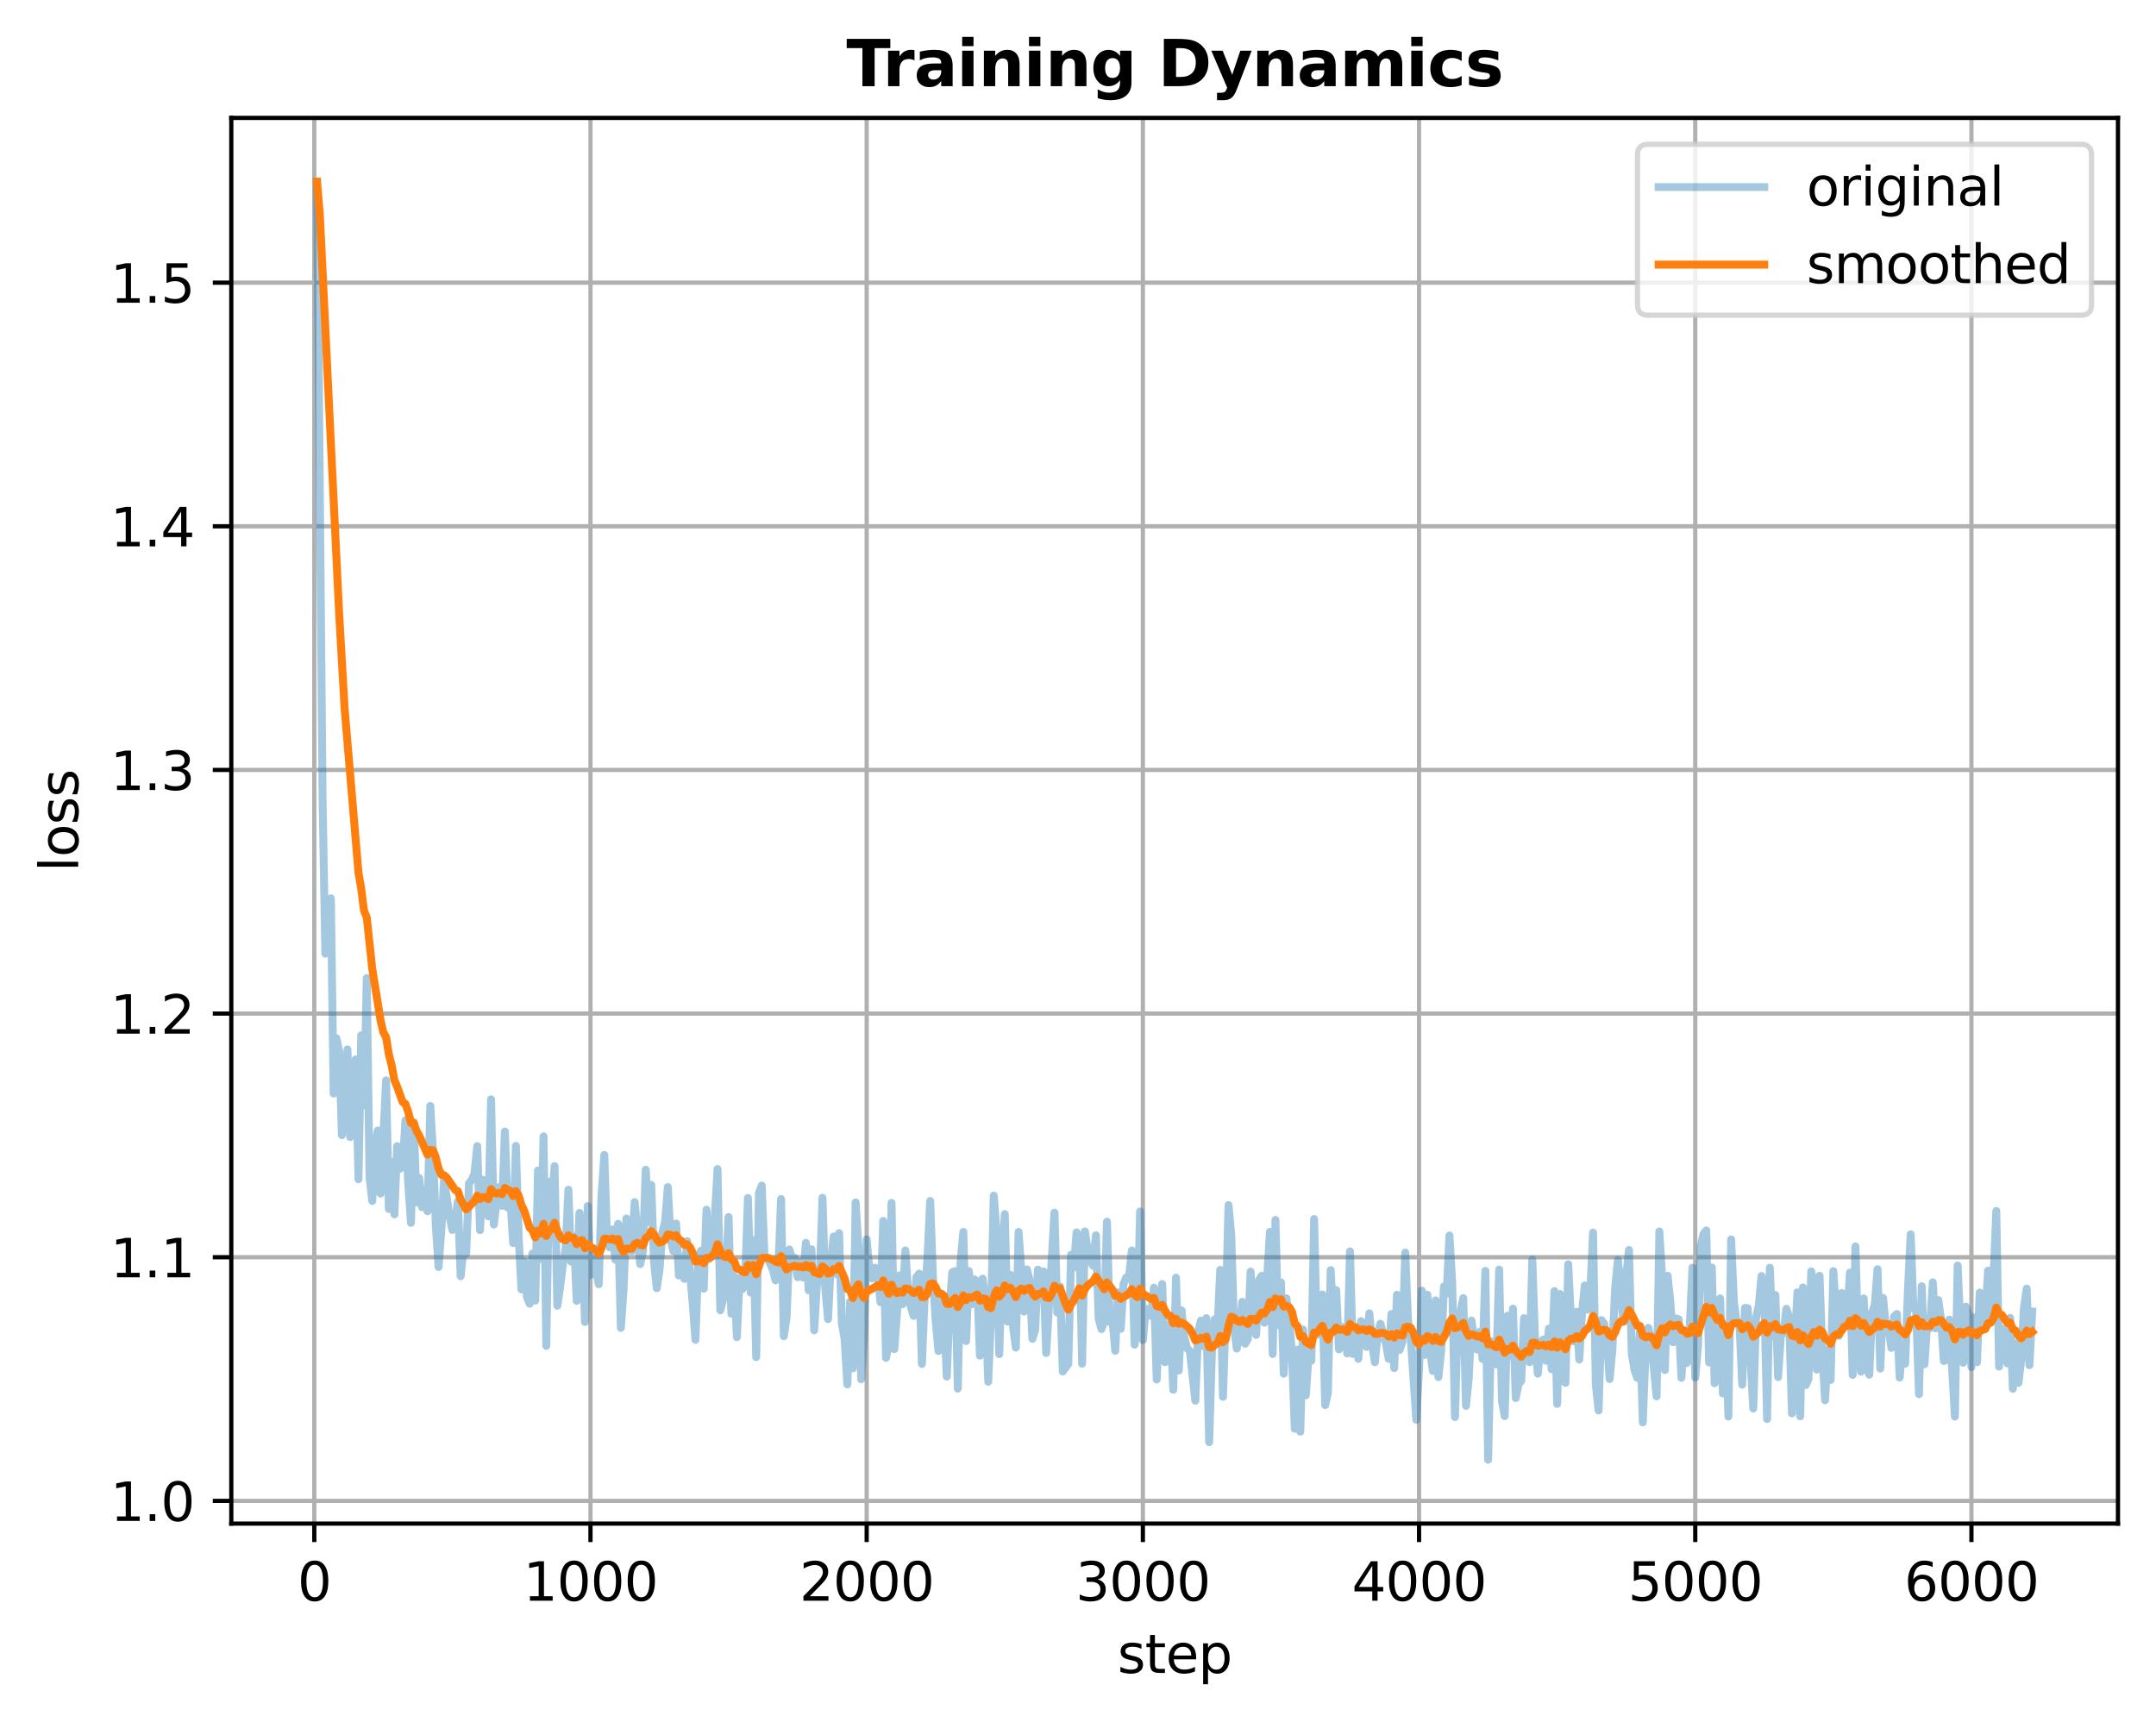 <?xml version="1.0" encoding="utf-8" standalone="no"?>
<!DOCTYPE svg PUBLIC "-//W3C//DTD SVG 1.1//EN"
  "http://www.w3.org/Graphics/SVG/1.1/DTD/svg11.dtd">
<svg xmlns:xlink="http://www.w3.org/1999/xlink" width="408.101pt" height="325.986pt" viewBox="0 0 408.101 325.986" xmlns="http://www.w3.org/2000/svg" version="1.1">
 <defs>
  <style type="text/css">*{stroke-linejoin: round; stroke-linecap: butt}</style>
 </defs>
 <g id="figure_1">
  <g id="patch_1">
   <path d="M 0 325.986 
L 408.101 325.986 
L 408.101 0 
L 0 0 
z
" style="fill: #ffffff"/>
  </g>
  <g id="axes_1">
   <g id="patch_2">
    <path d="M 43.781 288.43 
L 400.901 288.43 
L 400.901 22.318 
L 43.781 22.318 
z
" style="fill: #ffffff"/>
   </g>
   <g id="matplotlib.axis_1">
    <g id="xtick_1">
     <g id="line2d_1">
      <path d="M 59.491 288.43 
L 59.491 22.318 
" clip-path="url(#p984f6d037e)" style="fill: none; stroke: #b0b0b0; stroke-width: 0.8; stroke-linecap: square"/>
     </g>
     <g id="line2d_2">
      <defs>
       <path id="m8ad5808c7c" d="M 0 0 
L 0 3.5 
" style="stroke: #000000; stroke-width: 0.8"/>
      </defs>
      <g>
       <use xlink:href="#m8ad5808c7c" x="59.491" y="288.43" style="stroke: #000000; stroke-width: 0.8"/>
      </g>
     </g>
     <g id="text_1">
      <!-- 0 -->
      <g transform="translate(56.31 303.029) scale(0.1 -0.1)">
       <defs>
        <path id="DejaVuSans-30" d="M 2034 4250 
Q 1547 4250 1301 3770 
Q 1056 3291 1056 2328 
Q 1056 1369 1301 889 
Q 1547 409 2034 409 
Q 2525 409 2770 889 
Q 3016 1369 3016 2328 
Q 3016 3291 2770 3770 
Q 2525 4250 2034 4250 
z
M 2034 4750 
Q 2819 4750 3233 4129 
Q 3647 3509 3647 2328 
Q 3647 1150 3233 529 
Q 2819 -91 2034 -91 
Q 1250 -91 836 529 
Q 422 1150 422 2328 
Q 422 3509 836 4129 
Q 1250 4750 2034 4750 
z
" transform="scale(0.016)"/>
       </defs>
       <use xlink:href="#DejaVuSans-30"/>
      </g>
     </g>
    </g>
    <g id="xtick_2">
     <g id="line2d_3">
      <path d="M 111.77 288.43 
L 111.77 22.318 
" clip-path="url(#p984f6d037e)" style="fill: none; stroke: #b0b0b0; stroke-width: 0.8; stroke-linecap: square"/>
     </g>
     <g id="line2d_4">
      <g>
       <use xlink:href="#m8ad5808c7c" x="111.77" y="288.43" style="stroke: #000000; stroke-width: 0.8"/>
      </g>
     </g>
     <g id="text_2">
      <!-- 1000 -->
      <g transform="translate(99.045 303.029) scale(0.1 -0.1)">
       <defs>
        <path id="DejaVuSans-31" d="M 794 531 
L 1825 531 
L 1825 4091 
L 703 3866 
L 703 4441 
L 1819 4666 
L 2450 4666 
L 2450 531 
L 3481 531 
L 3481 0 
L 794 0 
L 794 531 
z
" transform="scale(0.016)"/>
       </defs>
       <use xlink:href="#DejaVuSans-31"/>
       <use xlink:href="#DejaVuSans-30" x="63.623"/>
       <use xlink:href="#DejaVuSans-30" x="127.246"/>
       <use xlink:href="#DejaVuSans-30" x="190.869"/>
      </g>
     </g>
    </g>
    <g id="xtick_3">
     <g id="line2d_5">
      <path d="M 164.05 288.43 
L 164.05 22.318 
" clip-path="url(#p984f6d037e)" style="fill: none; stroke: #b0b0b0; stroke-width: 0.8; stroke-linecap: square"/>
     </g>
     <g id="line2d_6">
      <g>
       <use xlink:href="#m8ad5808c7c" x="164.05" y="288.43" style="stroke: #000000; stroke-width: 0.8"/>
      </g>
     </g>
     <g id="text_3">
      <!-- 2000 -->
      <g transform="translate(151.325 303.029) scale(0.1 -0.1)">
       <defs>
        <path id="DejaVuSans-32" d="M 1228 531 
L 3431 531 
L 3431 0 
L 469 0 
L 469 531 
Q 828 903 1448 1529 
Q 2069 2156 2228 2338 
Q 2531 2678 2651 2914 
Q 2772 3150 2772 3378 
Q 2772 3750 2511 3984 
Q 2250 4219 1831 4219 
Q 1534 4219 1204 4116 
Q 875 4013 500 3803 
L 500 4441 
Q 881 4594 1212 4672 
Q 1544 4750 1819 4750 
Q 2544 4750 2975 4387 
Q 3406 4025 3406 3419 
Q 3406 3131 3298 2873 
Q 3191 2616 2906 2266 
Q 2828 2175 2409 1742 
Q 1991 1309 1228 531 
z
" transform="scale(0.016)"/>
       </defs>
       <use xlink:href="#DejaVuSans-32"/>
       <use xlink:href="#DejaVuSans-30" x="63.623"/>
       <use xlink:href="#DejaVuSans-30" x="127.246"/>
       <use xlink:href="#DejaVuSans-30" x="190.869"/>
      </g>
     </g>
    </g>
    <g id="xtick_4">
     <g id="line2d_7">
      <path d="M 216.329 288.43 
L 216.329 22.318 
" clip-path="url(#p984f6d037e)" style="fill: none; stroke: #b0b0b0; stroke-width: 0.8; stroke-linecap: square"/>
     </g>
     <g id="line2d_8">
      <g>
       <use xlink:href="#m8ad5808c7c" x="216.329" y="288.43" style="stroke: #000000; stroke-width: 0.8"/>
      </g>
     </g>
     <g id="text_4">
      <!-- 3000 -->
      <g transform="translate(203.604 303.029) scale(0.1 -0.1)">
       <defs>
        <path id="DejaVuSans-33" d="M 2597 2516 
Q 3050 2419 3304 2112 
Q 3559 1806 3559 1356 
Q 3559 666 3084 287 
Q 2609 -91 1734 -91 
Q 1441 -91 1130 -33 
Q 819 25 488 141 
L 488 750 
Q 750 597 1062 519 
Q 1375 441 1716 441 
Q 2309 441 2620 675 
Q 2931 909 2931 1356 
Q 2931 1769 2642 2001 
Q 2353 2234 1838 2234 
L 1294 2234 
L 1294 2753 
L 1863 2753 
Q 2328 2753 2575 2939 
Q 2822 3125 2822 3475 
Q 2822 3834 2567 4026 
Q 2313 4219 1838 4219 
Q 1578 4219 1281 4162 
Q 984 4106 628 3988 
L 628 4550 
Q 988 4650 1302 4700 
Q 1616 4750 1894 4750 
Q 2613 4750 3031 4423 
Q 3450 4097 3450 3541 
Q 3450 3153 3228 2886 
Q 3006 2619 2597 2516 
z
" transform="scale(0.016)"/>
       </defs>
       <use xlink:href="#DejaVuSans-33"/>
       <use xlink:href="#DejaVuSans-30" x="63.623"/>
       <use xlink:href="#DejaVuSans-30" x="127.246"/>
       <use xlink:href="#DejaVuSans-30" x="190.869"/>
      </g>
     </g>
    </g>
    <g id="xtick_5">
     <g id="line2d_9">
      <path d="M 268.608 288.43 
L 268.608 22.318 
" clip-path="url(#p984f6d037e)" style="fill: none; stroke: #b0b0b0; stroke-width: 0.8; stroke-linecap: square"/>
     </g>
     <g id="line2d_10">
      <g>
       <use xlink:href="#m8ad5808c7c" x="268.608" y="288.43" style="stroke: #000000; stroke-width: 0.8"/>
      </g>
     </g>
     <g id="text_5">
      <!-- 4000 -->
      <g transform="translate(255.883 303.029) scale(0.1 -0.1)">
       <defs>
        <path id="DejaVuSans-34" d="M 2419 4116 
L 825 1625 
L 2419 1625 
L 2419 4116 
z
M 2253 4666 
L 3047 4666 
L 3047 1625 
L 3713 1625 
L 3713 1100 
L 3047 1100 
L 3047 0 
L 2419 0 
L 2419 1100 
L 313 1100 
L 313 1709 
L 2253 4666 
z
" transform="scale(0.016)"/>
       </defs>
       <use xlink:href="#DejaVuSans-34"/>
       <use xlink:href="#DejaVuSans-30" x="63.623"/>
       <use xlink:href="#DejaVuSans-30" x="127.246"/>
       <use xlink:href="#DejaVuSans-30" x="190.869"/>
      </g>
     </g>
    </g>
    <g id="xtick_6">
     <g id="line2d_11">
      <path d="M 320.888 288.43 
L 320.888 22.318 
" clip-path="url(#p984f6d037e)" style="fill: none; stroke: #b0b0b0; stroke-width: 0.8; stroke-linecap: square"/>
     </g>
     <g id="line2d_12">
      <g>
       <use xlink:href="#m8ad5808c7c" x="320.888" y="288.43" style="stroke: #000000; stroke-width: 0.8"/>
      </g>
     </g>
     <g id="text_6">
      <!-- 5000 -->
      <g transform="translate(308.163 303.029) scale(0.1 -0.1)">
       <defs>
        <path id="DejaVuSans-35" d="M 691 4666 
L 3169 4666 
L 3169 4134 
L 1269 4134 
L 1269 2991 
Q 1406 3038 1543 3061 
Q 1681 3084 1819 3084 
Q 2600 3084 3056 2656 
Q 3513 2228 3513 1497 
Q 3513 744 3044 326 
Q 2575 -91 1722 -91 
Q 1428 -91 1123 -41 
Q 819 9 494 109 
L 494 744 
Q 775 591 1075 516 
Q 1375 441 1709 441 
Q 2250 441 2565 725 
Q 2881 1009 2881 1497 
Q 2881 1984 2565 2268 
Q 2250 2553 1709 2553 
Q 1456 2553 1204 2497 
Q 953 2441 691 2322 
L 691 4666 
z
" transform="scale(0.016)"/>
       </defs>
       <use xlink:href="#DejaVuSans-35"/>
       <use xlink:href="#DejaVuSans-30" x="63.623"/>
       <use xlink:href="#DejaVuSans-30" x="127.246"/>
       <use xlink:href="#DejaVuSans-30" x="190.869"/>
      </g>
     </g>
    </g>
    <g id="xtick_7">
     <g id="line2d_13">
      <path d="M 373.167 288.43 
L 373.167 22.318 
" clip-path="url(#p984f6d037e)" style="fill: none; stroke: #b0b0b0; stroke-width: 0.8; stroke-linecap: square"/>
     </g>
     <g id="line2d_14">
      <g>
       <use xlink:href="#m8ad5808c7c" x="373.167" y="288.43" style="stroke: #000000; stroke-width: 0.8"/>
      </g>
     </g>
     <g id="text_7">
      <!-- 6000 -->
      <g transform="translate(360.442 303.029) scale(0.1 -0.1)">
       <defs>
        <path id="DejaVuSans-36" d="M 2113 2584 
Q 1688 2584 1439 2293 
Q 1191 2003 1191 1497 
Q 1191 994 1439 701 
Q 1688 409 2113 409 
Q 2538 409 2786 701 
Q 3034 994 3034 1497 
Q 3034 2003 2786 2293 
Q 2538 2584 2113 2584 
z
M 3366 4563 
L 3366 3988 
Q 3128 4100 2886 4159 
Q 2644 4219 2406 4219 
Q 1781 4219 1451 3797 
Q 1122 3375 1075 2522 
Q 1259 2794 1537 2939 
Q 1816 3084 2150 3084 
Q 2853 3084 3261 2657 
Q 3669 2231 3669 1497 
Q 3669 778 3244 343 
Q 2819 -91 2113 -91 
Q 1303 -91 875 529 
Q 447 1150 447 2328 
Q 447 3434 972 4092 
Q 1497 4750 2381 4750 
Q 2619 4750 2861 4703 
Q 3103 4656 3366 4563 
z
" transform="scale(0.016)"/>
       </defs>
       <use xlink:href="#DejaVuSans-36"/>
       <use xlink:href="#DejaVuSans-30" x="63.623"/>
       <use xlink:href="#DejaVuSans-30" x="127.246"/>
       <use xlink:href="#DejaVuSans-30" x="190.869"/>
      </g>
     </g>
    </g>
    <g id="text_8">
     <!-- step -->
     <g transform="translate(211.526 316.707) scale(0.1 -0.1)">
      <defs>
       <path id="DejaVuSans-73" d="M 2834 3397 
L 2834 2853 
Q 2591 2978 2328 3040 
Q 2066 3103 1784 3103 
Q 1356 3103 1142 2972 
Q 928 2841 928 2578 
Q 928 2378 1081 2264 
Q 1234 2150 1697 2047 
L 1894 2003 
Q 2506 1872 2764 1633 
Q 3022 1394 3022 966 
Q 3022 478 2636 193 
Q 2250 -91 1575 -91 
Q 1294 -91 989 -36 
Q 684 19 347 128 
L 347 722 
Q 666 556 975 473 
Q 1284 391 1588 391 
Q 1994 391 2212 530 
Q 2431 669 2431 922 
Q 2431 1156 2273 1281 
Q 2116 1406 1581 1522 
L 1381 1569 
Q 847 1681 609 1914 
Q 372 2147 372 2553 
Q 372 3047 722 3315 
Q 1072 3584 1716 3584 
Q 2034 3584 2315 3537 
Q 2597 3491 2834 3397 
z
" transform="scale(0.016)"/>
       <path id="DejaVuSans-74" d="M 1172 4494 
L 1172 3500 
L 2356 3500 
L 2356 3053 
L 1172 3053 
L 1172 1153 
Q 1172 725 1289 603 
Q 1406 481 1766 481 
L 2356 481 
L 2356 0 
L 1766 0 
Q 1100 0 847 248 
Q 594 497 594 1153 
L 594 3053 
L 172 3053 
L 172 3500 
L 594 3500 
L 594 4494 
L 1172 4494 
z
" transform="scale(0.016)"/>
       <path id="DejaVuSans-65" d="M 3597 1894 
L 3597 1613 
L 953 1613 
Q 991 1019 1311 708 
Q 1631 397 2203 397 
Q 2534 397 2845 478 
Q 3156 559 3463 722 
L 3463 178 
Q 3153 47 2828 -22 
Q 2503 -91 2169 -91 
Q 1331 -91 842 396 
Q 353 884 353 1716 
Q 353 2575 817 3079 
Q 1281 3584 2069 3584 
Q 2775 3584 3186 3129 
Q 3597 2675 3597 1894 
z
M 3022 2063 
Q 3016 2534 2758 2815 
Q 2500 3097 2075 3097 
Q 1594 3097 1305 2825 
Q 1016 2553 972 2059 
L 3022 2063 
z
" transform="scale(0.016)"/>
       <path id="DejaVuSans-70" d="M 1159 525 
L 1159 -1331 
L 581 -1331 
L 581 3500 
L 1159 3500 
L 1159 2969 
Q 1341 3281 1617 3432 
Q 1894 3584 2278 3584 
Q 2916 3584 3314 3078 
Q 3713 2572 3713 1747 
Q 3713 922 3314 415 
Q 2916 -91 2278 -91 
Q 1894 -91 1617 61 
Q 1341 213 1159 525 
z
M 3116 1747 
Q 3116 2381 2855 2742 
Q 2594 3103 2138 3103 
Q 1681 3103 1420 2742 
Q 1159 2381 1159 1747 
Q 1159 1113 1420 752 
Q 1681 391 2138 391 
Q 2594 391 2855 752 
Q 3116 1113 3116 1747 
z
" transform="scale(0.016)"/>
      </defs>
      <use xlink:href="#DejaVuSans-73"/>
      <use xlink:href="#DejaVuSans-74" x="52.1"/>
      <use xlink:href="#DejaVuSans-65" x="91.309"/>
      <use xlink:href="#DejaVuSans-70" x="152.832"/>
     </g>
    </g>
   </g>
   <g id="matplotlib.axis_2">
    <g id="ytick_1">
     <g id="line2d_15">
      <path d="M 43.781 284.129 
L 400.901 284.129 
" clip-path="url(#p984f6d037e)" style="fill: none; stroke: #b0b0b0; stroke-width: 0.8; stroke-linecap: square"/>
     </g>
     <g id="line2d_16">
      <defs>
       <path id="m10cd64b42a" d="M 0 0 
L -3.5 0 
" style="stroke: #000000; stroke-width: 0.8"/>
      </defs>
      <g>
       <use xlink:href="#m10cd64b42a" x="43.781" y="284.129" style="stroke: #000000; stroke-width: 0.8"/>
      </g>
     </g>
     <g id="text_9">
      <!-- 1.0 -->
      <g transform="translate(20.878 287.928) scale(0.1 -0.1)">
       <defs>
        <path id="DejaVuSans-2e" d="M 684 794 
L 1344 794 
L 1344 0 
L 684 0 
L 684 794 
z
" transform="scale(0.016)"/>
       </defs>
       <use xlink:href="#DejaVuSans-31"/>
       <use xlink:href="#DejaVuSans-2e" x="63.623"/>
       <use xlink:href="#DejaVuSans-30" x="95.41"/>
      </g>
     </g>
    </g>
    <g id="ytick_2">
     <g id="line2d_17">
      <path d="M 43.781 238.005 
L 400.901 238.005 
" clip-path="url(#p984f6d037e)" style="fill: none; stroke: #b0b0b0; stroke-width: 0.8; stroke-linecap: square"/>
     </g>
     <g id="line2d_18">
      <g>
       <use xlink:href="#m10cd64b42a" x="43.781" y="238.005" style="stroke: #000000; stroke-width: 0.8"/>
      </g>
     </g>
     <g id="text_10">
      <!-- 1.1 -->
      <g transform="translate(20.878 241.804) scale(0.1 -0.1)">
       <use xlink:href="#DejaVuSans-31"/>
       <use xlink:href="#DejaVuSans-2e" x="63.623"/>
       <use xlink:href="#DejaVuSans-31" x="95.41"/>
      </g>
     </g>
    </g>
    <g id="ytick_3">
     <g id="line2d_19">
      <path d="M 43.781 191.881 
L 400.901 191.881 
" clip-path="url(#p984f6d037e)" style="fill: none; stroke: #b0b0b0; stroke-width: 0.8; stroke-linecap: square"/>
     </g>
     <g id="line2d_20">
      <g>
       <use xlink:href="#m10cd64b42a" x="43.781" y="191.881" style="stroke: #000000; stroke-width: 0.8"/>
      </g>
     </g>
     <g id="text_11">
      <!-- 1.2 -->
      <g transform="translate(20.878 195.68) scale(0.1 -0.1)">
       <use xlink:href="#DejaVuSans-31"/>
       <use xlink:href="#DejaVuSans-2e" x="63.623"/>
       <use xlink:href="#DejaVuSans-32" x="95.41"/>
      </g>
     </g>
    </g>
    <g id="ytick_4">
     <g id="line2d_21">
      <path d="M 43.781 145.757 
L 400.901 145.757 
" clip-path="url(#p984f6d037e)" style="fill: none; stroke: #b0b0b0; stroke-width: 0.8; stroke-linecap: square"/>
     </g>
     <g id="line2d_22">
      <g>
       <use xlink:href="#m10cd64b42a" x="43.781" y="145.757" style="stroke: #000000; stroke-width: 0.8"/>
      </g>
     </g>
     <g id="text_12">
      <!-- 1.3 -->
      <g transform="translate(20.878 149.557) scale(0.1 -0.1)">
       <use xlink:href="#DejaVuSans-31"/>
       <use xlink:href="#DejaVuSans-2e" x="63.623"/>
       <use xlink:href="#DejaVuSans-33" x="95.41"/>
      </g>
     </g>
    </g>
    <g id="ytick_5">
     <g id="line2d_23">
      <path d="M 43.781 99.633 
L 400.901 99.633 
" clip-path="url(#p984f6d037e)" style="fill: none; stroke: #b0b0b0; stroke-width: 0.8; stroke-linecap: square"/>
     </g>
     <g id="line2d_24">
      <g>
       <use xlink:href="#m10cd64b42a" x="43.781" y="99.633" style="stroke: #000000; stroke-width: 0.8"/>
      </g>
     </g>
     <g id="text_13">
      <!-- 1.4 -->
      <g transform="translate(20.878 103.433) scale(0.1 -0.1)">
       <use xlink:href="#DejaVuSans-31"/>
       <use xlink:href="#DejaVuSans-2e" x="63.623"/>
       <use xlink:href="#DejaVuSans-34" x="95.41"/>
      </g>
     </g>
    </g>
    <g id="ytick_6">
     <g id="line2d_25">
      <path d="M 43.781 53.509 
L 400.901 53.509 
" clip-path="url(#p984f6d037e)" style="fill: none; stroke: #b0b0b0; stroke-width: 0.8; stroke-linecap: square"/>
     </g>
     <g id="line2d_26">
      <g>
       <use xlink:href="#m10cd64b42a" x="43.781" y="53.509" style="stroke: #000000; stroke-width: 0.8"/>
      </g>
     </g>
     <g id="text_14">
      <!-- 1.5 -->
      <g transform="translate(20.878 57.309) scale(0.1 -0.1)">
       <use xlink:href="#DejaVuSans-31"/>
       <use xlink:href="#DejaVuSans-2e" x="63.623"/>
       <use xlink:href="#DejaVuSans-35" x="95.41"/>
      </g>
     </g>
    </g>
    <g id="text_15">
     <!-- loss -->
     <g transform="translate(14.798 165.032) rotate(-90) scale(0.1 -0.1)">
      <defs>
       <path id="DejaVuSans-6c" d="M 603 4863 
L 1178 4863 
L 1178 0 
L 603 0 
L 603 4863 
z
" transform="scale(0.016)"/>
       <path id="DejaVuSans-6f" d="M 1959 3097 
Q 1497 3097 1228 2736 
Q 959 2375 959 1747 
Q 959 1119 1226 758 
Q 1494 397 1959 397 
Q 2419 397 2687 759 
Q 2956 1122 2956 1747 
Q 2956 2369 2687 2733 
Q 2419 3097 1959 3097 
z
M 1959 3584 
Q 2709 3584 3137 3096 
Q 3566 2609 3566 1747 
Q 3566 888 3137 398 
Q 2709 -91 1959 -91 
Q 1206 -91 779 398 
Q 353 888 353 1747 
Q 353 2609 779 3096 
Q 1206 3584 1959 3584 
z
" transform="scale(0.016)"/>
      </defs>
      <use xlink:href="#DejaVuSans-6c"/>
      <use xlink:href="#DejaVuSans-6f" x="27.783"/>
      <use xlink:href="#DejaVuSans-73" x="88.965"/>
      <use xlink:href="#DejaVuSans-73" x="141.064"/>
     </g>
    </g>
   </g>
   <g id="line2d_27">
    <path d="M 60.014 34.414 
L 61.06 151.2 
L 61.582 180.535 
L 62.105 172.74 
L 62.628 170.065 
L 63.151 207.01 
L 63.674 196.54 
L 64.196 199.03 
L 64.719 214.897 
L 65.242 208.347 
L 65.765 198.661 
L 66.287 215.266 
L 67.333 200.553 
L 67.856 223.245 
L 68.379 195.986 
L 68.901 209.27 
L 69.424 185.147 
L 69.947 222.923 
L 70.47 227.351 
L 70.993 216.696 
L 71.515 214.021 
L 72.038 225.967 
L 73.084 204.519 
L 73.607 228.873 
L 74.129 219.971 
L 74.652 229.887 
L 75.175 216.973 
L 75.698 221.262 
L 76.221 220.847 
L 76.743 212.083 
L 77.266 223.983 
L 77.789 231.502 
L 78.312 212.452 
L 78.835 227.627 
L 79.357 223.015 
L 79.88 228.55 
L 80.403 227.12 
L 80.926 229.288 
L 81.448 209.362 
L 81.971 218.264 
L 82.494 232.009 
L 83.017 239.85 
L 83.54 232.839 
L 84.062 223.292 
L 85.108 230.395 
L 85.631 232.839 
L 86.154 231.271 
L 86.676 227.397 
L 87.199 241.603 
L 87.722 236.391 
L 88.245 237.359 
L 88.768 224.03 
L 89.29 223.384 
L 89.813 222.139 
L 90.336 216.973 
L 90.859 232.885 
L 91.382 223.338 
L 92.427 230.256 
L 92.95 208.117 
L 93.473 231.825 
L 93.996 227.489 
L 94.518 224.721 
L 95.041 228.273 
L 95.564 214.205 
L 96.087 228.596 
L 96.609 227.074 
L 97.132 235.33 
L 97.655 216.927 
L 98.178 234.177 
L 98.701 244.094 
L 99.223 238.835 
L 99.746 245.569 
L 100.269 246.815 
L 100.792 237.313 
L 101.315 246.215 
L 101.837 221.585 
L 102.36 238.328 
L 102.883 215.128 
L 103.406 254.794 
L 103.929 223.707 
L 104.451 229.887 
L 104.974 220.755 
L 105.497 247.184 
L 106.02 243.678 
L 106.543 239.343 
L 107.065 236.529 
L 107.588 225.229 
L 108.111 238.835 
L 108.634 234.038 
L 109.157 246.261 
L 109.679 229.611 
L 110.202 233.254 
L 110.725 250.274 
L 111.248 228.319 
L 111.77 241.372 
L 112.293 238.051 
L 113.339 243.125 
L 113.862 226.29 
L 114.384 218.633 
L 114.907 234.454 
L 115.43 236.16 
L 115.953 232.747 
L 116.476 238.466 
L 116.998 231.686 
L 117.521 251.381 
L 118.044 243.909 
L 118.567 230.671 
L 119.09 235.837 
L 119.612 236.852 
L 120.135 227.581 
L 121.181 239.297 
L 121.704 236.852 
L 122.226 221.447 
L 122.749 231.317 
L 123.272 224.306 
L 123.795 238.881 
L 124.318 243.863 
L 124.84 240.357 
L 125.363 233.347 
L 125.886 231.317 
L 126.409 224.721 
L 126.931 234.546 
L 127.454 236.852 
L 127.977 231.64 
L 128.5 241.464 
L 129.023 238.005 
L 129.545 242.11 
L 130.068 234.961 
L 131.114 246.676 
L 131.637 253.641 
L 132.159 238.789 
L 132.682 236.76 
L 133.205 243.955 
L 133.728 229.011 
L 134.251 238.328 
L 134.773 235.422 
L 135.296 230.487 
L 135.819 221.308 
L 136.342 248.06 
L 136.865 246.077 
L 137.387 240.496 
L 137.91 230.395 
L 138.433 248.706 
L 138.956 241.557 
L 139.479 253.134 
L 140.001 241.972 
L 140.524 244.047 
L 141.047 242.571 
L 141.57 226.797 
L 142.093 244.693 
L 142.615 234.73 
L 143.138 256.916 
L 143.661 225.828 
L 144.184 224.445 
L 144.706 237.959 
L 145.229 238.051 
L 146.275 240.311 
L 146.798 242.387 
L 147.32 240.45 
L 147.843 226.982 
L 148.366 252.949 
L 148.889 249.398 
L 149.412 236.529 
L 149.934 238.236 
L 150.457 238.144 
L 150.98 241.787 
L 151.503 238.928 
L 152.026 241.833 
L 152.548 235.284 
L 153.071 244.278 
L 153.594 236.483 
L 154.117 251.842 
L 154.64 243.033 
L 155.162 242.295 
L 155.685 226.751 
L 156.208 243.817 
L 156.731 249.721 
L 157.254 239.481 
L 157.776 234.085 
L 158.299 241.188 
L 158.822 233.439 
L 159.345 250.412 
L 159.867 253.503 
L 160.39 262.082 
L 160.913 246.4 
L 161.436 259.038 
L 161.959 227.627 
L 162.481 235.976 
L 163.004 261.113 
L 163.527 252.719 
L 164.05 234.638 
L 164.573 240.588 
L 165.095 242.018 
L 165.618 239.988 
L 166.141 240.957 
L 166.664 246.538 
L 167.187 231.133 
L 167.709 257.054 
L 168.232 254.518 
L 168.755 227.72 
L 169.278 255.394 
L 170.323 241.418 
L 170.846 246.907 
L 171.369 236.714 
L 171.892 244.509 
L 172.415 247.414 
L 172.937 249.121 
L 173.46 241.787 
L 173.983 241.095 
L 174.506 258.207 
L 175.028 245.431 
L 175.551 238.236 
L 176.074 227.351 
L 176.597 241.88 
L 177.12 250.182 
L 177.642 255.763 
L 178.165 245.108 
L 178.688 248.66 
L 179.211 260.606 
L 179.734 247.507 
L 180.256 240.865 
L 180.779 240.634 
L 181.302 262.866 
L 181.825 238.881 
L 182.348 233.208 
L 182.87 253.872 
L 183.393 240.634 
L 183.916 246.907 
L 184.439 242.202 
L 184.962 242.571 
L 185.484 256.639 
L 186.007 242.064 
L 186.53 246.446 
L 187.053 261.574 
L 187.576 249.536 
L 188.098 226.336 
L 188.621 233.07 
L 189.144 256.362 
L 189.667 239.158 
L 190.189 229.841 
L 190.712 250.182 
L 191.235 241.326 
L 191.758 251.104 
L 192.281 255.117 
L 192.803 233.208 
L 193.849 248.291 
L 194.372 240.311 
L 194.895 242.341 
L 195.417 253.457 
L 195.94 251.75 
L 196.463 240.357 
L 196.986 244.278 
L 197.509 240.68 
L 198.031 256.132 
L 199.6 229.564 
L 200.123 248.475 
L 200.645 243.54 
L 201.168 259.637 
L 202.214 258.207 
L 202.737 237.544 
L 203.259 239.942 
L 203.782 233.301 
L 204.305 234.315 
L 204.828 258.161 
L 205.35 233.116 
L 205.873 236.529 
L 206.396 238.697 
L 206.919 239.619 
L 207.442 233.854 
L 207.964 249.674 
L 208.487 251.612 
L 209.01 250.228 
L 209.533 231.271 
L 210.056 250.274 
L 210.578 249.859 
L 211.101 255.717 
L 211.624 244.647 
L 212.147 251.566 
L 212.67 243.033 
L 213.192 241.833 
L 213.715 241.603 
L 214.238 236.714 
L 214.761 254.564 
L 215.284 249.859 
L 215.806 229.334 
L 216.329 253.687 
L 216.852 247.737 
L 217.375 248.844 
L 217.898 249.121 
L 218.42 243.771 
L 218.943 261.159 
L 219.466 249.213 
L 219.989 243.079 
L 220.511 257.885 
L 221.034 256.224 
L 221.557 250.735 
L 222.08 263.097 
L 222.603 241.88 
L 223.125 259.453 
L 223.648 248.06 
L 224.171 253.134 
L 224.694 255.255 
L 225.217 255.763 
L 226.262 265.172 
L 226.785 252.257 
L 227.308 249.997 
L 227.831 254.84 
L 228.353 249.536 
L 228.876 273.013 
L 229.399 255.993 
L 229.922 249.767 
L 230.445 251.888 
L 230.967 240.404 
L 231.49 264.434 
L 232.013 248.521 
L 232.536 228.135 
L 233.059 233.808 
L 233.581 251.15 
L 234.104 255.302 
L 234.627 252.257 
L 235.15 246.446 
L 235.672 254.379 
L 236.195 253.503 
L 236.718 240.726 
L 237.241 250.136 
L 237.764 252.719 
L 238.286 242.387 
L 238.809 241.511 
L 239.332 250.412 
L 240.378 233.208 
L 240.9 256.316 
L 241.423 230.948 
L 241.946 250.828 
L 242.469 242.756 
L 242.992 260.052 
L 243.514 245.8 
L 244.037 249.997 
L 244.56 256.409 
L 245.083 270.476 
L 245.606 255.486 
L 246.128 271.03 
L 246.651 251.704 
L 247.174 264.157 
L 247.697 256.639 
L 248.22 257.608 
L 248.742 230.764 
L 249.265 252.719 
L 249.788 245.754 
L 250.311 245.062 
L 250.833 266.002 
L 251.356 263.696 
L 251.879 240.45 
L 252.402 250.412 
L 252.925 244.232 
L 253.447 255.44 
L 253.97 251.197 
L 254.493 251.888 
L 255.016 256.224 
L 255.539 236.898 
L 256.061 256.316 
L 256.584 251.704 
L 257.107 257.239 
L 257.63 250.09 
L 258.153 251.427 
L 258.675 254.979 
L 259.198 248.614 
L 259.721 254.425 
L 260.244 257.885 
L 260.767 252.626 
L 261.289 250.597 
L 262.335 254.333 
L 262.858 257.239 
L 263.381 248.752 
L 263.903 258.992 
L 264.426 245.108 
L 264.949 255.532 
L 265.472 253.918 
L 265.994 237.129 
L 266.517 249.951 
L 267.04 253.411 
L 268.086 268.77 
L 268.608 259.084 
L 269.131 244.324 
L 269.654 256.501 
L 270.177 245.108 
L 270.7 255.763 
L 271.222 259.545 
L 271.745 246.169 
L 272.268 260.698 
L 272.791 255.717 
L 273.314 243.54 
L 273.836 244.878 
L 274.359 233.9 
L 274.882 242.756 
L 275.405 268.262 
L 275.928 249.628 
L 276.45 248.245 
L 276.973 245.754 
L 277.496 266.141 
L 278.019 260.79 
L 278.542 249.997 
L 279.064 253.918 
L 279.587 255.486 
L 280.11 252.119 
L 280.633 257.285 
L 281.155 240.588 
L 281.678 276.334 
L 282.201 253.918 
L 282.724 257.008 
L 283.247 258.3 
L 283.769 240.357 
L 284.292 265.172 
L 284.815 268.078 
L 285.338 249.075 
L 285.861 256.639 
L 286.383 247.737 
L 286.906 264.665 
L 287.429 262.036 
L 287.952 261.39 
L 288.475 249.536 
L 288.997 252.304 
L 289.52 257.885 
L 290.043 238.42 
L 290.566 253.872 
L 291.089 260.052 
L 291.611 254.102 
L 292.134 253.595 
L 292.657 257.608 
L 293.18 251.519 
L 293.703 259.222 
L 294.225 244.416 
L 294.748 265.772 
L 295.271 244.97 
L 295.794 260.052 
L 296.316 261.805 
L 296.839 239.343 
L 297.362 249.859 
L 297.885 253.918 
L 298.408 248.337 
L 298.93 257.377 
L 299.453 248.521 
L 299.976 243.356 
L 300.499 247.922 
L 301.022 244.601 
L 301.544 233.347 
L 302.067 262.128 
L 302.59 267.017 
L 303.113 249.905 
L 303.636 250.551 
L 304.158 253.595 
L 304.681 261.067 
L 305.204 255.44 
L 305.727 243.771 
L 306.25 238.513 
L 307.295 250.274 
L 307.818 241.649 
L 308.341 236.621 
L 308.864 256.224 
L 309.386 259.361 
L 309.909 260.836 
L 310.432 251.289 
L 310.955 269.277 
L 311.477 255.993 
L 312 251.381 
L 312.523 253.549 
L 313.569 264.342 
L 314.091 233.116 
L 314.614 241.695 
L 315.137 259.361 
L 315.66 241.511 
L 316.183 246.676 
L 316.705 254.102 
L 317.228 249.582 
L 317.751 249.767 
L 318.274 260.836 
L 318.797 252.534 
L 319.319 258.023 
L 319.842 251.335 
L 320.365 239.988 
L 320.888 260.79 
L 321.411 254.84 
L 321.933 235.837 
L 322.456 233.577 
L 322.979 232.932 
L 323.502 257.931 
L 324.025 239.942 
L 324.547 261.851 
L 325.07 257.608 
L 325.593 245.8 
L 326.116 263.788 
L 326.638 252.257 
L 327.161 268.17 
L 327.684 234.638 
L 328.207 246.538 
L 328.73 250.505 
L 329.252 250.366 
L 329.775 262.128 
L 330.298 247.599 
L 330.821 247.645 
L 331.866 266.648 
L 332.389 249.536 
L 332.912 247.138 
L 333.435 241.557 
L 333.958 245.062 
L 334.48 268.631 
L 335.003 239.988 
L 335.526 252.995 
L 336.049 245.154 
L 336.572 260.698 
L 337.094 252.765 
L 337.617 252.35 
L 338.14 247.783 
L 338.663 249.398 
L 339.186 267.571 
L 339.708 254.379 
L 340.231 244.647 
L 340.754 268.124 
L 341.277 243.725 
L 341.799 262.22 
L 342.322 261.067 
L 342.845 240.68 
L 343.368 243.955 
L 343.891 259.268 
L 344.413 241.511 
L 344.936 255.809 
L 345.459 265.08 
L 345.982 255.578 
L 346.505 261.252 
L 347.027 240.634 
L 347.55 248.706 
L 348.073 252.903 
L 348.596 244.785 
L 349.119 245.016 
L 349.641 249.997 
L 350.164 240.911 
L 350.687 260.283 
L 351.21 235.976 
L 351.733 254.149 
L 352.255 259.683 
L 352.778 245.8 
L 353.301 258.623 
L 353.824 260.237 
L 354.347 248.521 
L 354.869 247.045 
L 355.392 240.265 
L 355.915 259.084 
L 356.438 245.708 
L 356.96 251.058 
L 357.483 251.427 
L 358.006 255.163 
L 358.529 249.213 
L 359.052 248.752 
L 359.574 260.79 
L 360.097 254.702 
L 360.62 258.161 
L 361.143 244.278 
L 361.666 233.669 
L 362.188 247.691 
L 362.711 248.199 
L 363.234 263.927 
L 363.757 243.494 
L 364.28 258.254 
L 364.802 250.366 
L 365.325 251.427 
L 365.848 242.756 
L 366.371 251.473 
L 366.894 246.123 
L 367.416 249.813 
L 367.939 257.654 
L 368.462 257.423 
L 368.985 249.813 
L 370.03 268.17 
L 370.553 239.573 
L 371.076 251.381 
L 371.599 257.977 
L 372.121 247.368 
L 372.644 249.029 
L 373.167 258.807 
L 373.69 249.398 
L 374.213 257.885 
L 374.735 244.693 
L 375.258 250.09 
L 375.781 249.905 
L 376.304 240.542 
L 376.827 249.582 
L 377.349 241.926 
L 377.872 229.242 
L 378.395 258.715 
L 378.918 251.566 
L 379.441 255.763 
L 379.963 258.115 
L 380.486 249.49 
L 381.009 262.912 
L 381.532 254.333 
L 382.055 261.805 
L 382.577 257.608 
L 383.1 247.553 
L 383.623 243.955 
L 384.146 258.438 
L 384.669 248.291 
L 384.669 248.291 
" clip-path="url(#p984f6d037e)" style="fill: none; stroke: #1f77b4; stroke-opacity: 0.4; stroke-width: 1.5; stroke-linecap: square"/>
   </g>
   <g id="line2d_28">
    <path d="M 60.014 34.414 
L 60.537 40.581 
L 64.196 116.196 
L 65.242 134.294 
L 67.856 165.217 
L 68.379 168.294 
L 68.901 172.392 
L 69.424 173.667 
L 70.47 183.469 
L 72.038 193.159 
L 72.561 195.467 
L 73.084 196.372 
L 73.607 199.622 
L 74.129 201.657 
L 74.652 204.48 
L 75.175 205.729 
L 76.221 208.639 
L 76.743 208.984 
L 77.266 210.484 
L 77.789 212.585 
L 78.312 212.572 
L 78.835 214.078 
L 79.357 214.971 
L 80.403 217.408 
L 80.926 218.596 
L 81.448 217.673 
L 81.971 217.732 
L 82.494 219.16 
L 83.017 221.229 
L 83.54 222.39 
L 84.062 222.48 
L 84.585 222.958 
L 86.154 225.281 
L 86.676 225.492 
L 87.199 227.103 
L 88.245 228.965 
L 89.813 227.38 
L 90.336 226.339 
L 90.859 226.994 
L 91.382 226.628 
L 91.904 226.645 
L 92.427 227.006 
L 92.95 225.117 
L 93.473 225.788 
L 93.996 225.958 
L 94.518 225.835 
L 95.041 226.078 
L 95.564 224.891 
L 96.087 225.262 
L 96.609 225.443 
L 97.132 226.431 
L 97.655 225.481 
L 98.178 226.351 
L 98.701 228.125 
L 99.223 229.196 
L 100.269 232.431 
L 100.792 232.92 
L 101.315 234.249 
L 101.837 232.983 
L 102.36 233.517 
L 102.883 231.678 
L 103.406 233.99 
L 103.929 232.962 
L 104.451 232.654 
L 104.974 231.464 
L 105.497 233.036 
L 106.02 234.1 
L 106.543 234.625 
L 107.065 234.815 
L 107.588 233.856 
L 108.111 234.354 
L 108.634 234.323 
L 109.157 235.517 
L 109.679 234.926 
L 110.202 234.759 
L 110.725 236.31 
L 111.248 235.511 
L 111.77 236.097 
L 112.293 236.293 
L 112.816 236.722 
L 113.339 237.363 
L 113.862 236.255 
L 114.384 234.493 
L 114.907 234.489 
L 115.43 234.656 
L 115.953 234.465 
L 116.476 234.865 
L 116.998 234.547 
L 117.521 236.231 
L 118.044 236.999 
L 118.567 236.366 
L 119.612 236.367 
L 120.135 235.488 
L 120.658 235.265 
L 121.181 235.668 
L 121.704 235.787 
L 122.226 234.353 
L 122.749 234.049 
L 123.272 233.075 
L 123.795 233.655 
L 124.318 234.676 
L 124.84 235.244 
L 125.363 235.055 
L 125.886 234.681 
L 126.409 233.685 
L 126.931 233.771 
L 127.454 234.079 
L 127.977 233.835 
L 128.5 234.598 
L 129.023 234.939 
L 129.545 235.656 
L 130.068 235.586 
L 130.591 236.1 
L 131.114 237.158 
L 131.637 238.806 
L 132.159 238.805 
L 132.682 238.6 
L 133.205 239.136 
L 133.728 238.123 
L 134.251 238.144 
L 134.773 237.872 
L 135.296 237.133 
L 135.819 235.551 
L 136.342 236.802 
L 136.865 237.729 
L 137.387 238.006 
L 137.91 237.245 
L 138.433 238.391 
L 138.956 238.707 
L 139.479 240.15 
L 140.001 240.332 
L 140.524 240.704 
L 141.047 240.89 
L 141.57 239.481 
L 142.093 240.002 
L 142.615 239.475 
L 143.138 241.219 
L 144.184 238.157 
L 145.229 238.128 
L 146.275 238.452 
L 146.798 238.845 
L 147.32 239.006 
L 147.843 237.803 
L 148.366 239.318 
L 148.889 240.326 
L 149.412 239.946 
L 150.457 239.612 
L 150.98 239.83 
L 151.503 239.739 
L 152.026 239.949 
L 152.548 239.482 
L 153.071 239.962 
L 153.594 239.614 
L 154.117 240.837 
L 155.162 241.18 
L 155.685 239.737 
L 156.208 240.145 
L 156.731 241.103 
L 157.254 240.941 
L 157.776 240.255 
L 158.299 240.348 
L 158.822 239.657 
L 159.867 242.01 
L 160.39 244.017 
L 160.913 244.255 
L 161.436 245.734 
L 161.959 243.923 
L 162.481 243.128 
L 163.004 244.927 
L 163.527 245.706 
L 164.05 244.599 
L 164.573 244.198 
L 165.095 243.98 
L 166.141 243.318 
L 166.664 243.64 
L 167.187 242.39 
L 167.709 243.856 
L 168.232 244.922 
L 168.755 243.202 
L 169.278 244.421 
L 169.801 244.799 
L 170.323 244.461 
L 170.846 244.705 
L 171.369 243.906 
L 171.892 243.967 
L 172.415 244.311 
L 172.937 244.792 
L 173.983 244.152 
L 174.506 245.558 
L 175.028 245.545 
L 175.551 244.814 
L 176.074 243.068 
L 176.597 242.949 
L 177.12 243.672 
L 177.642 244.881 
L 178.165 244.904 
L 178.688 245.28 
L 179.211 246.812 
L 179.734 246.882 
L 180.779 245.715 
L 181.302 247.43 
L 181.825 246.576 
L 182.348 245.239 
L 182.87 246.102 
L 183.393 245.555 
L 183.916 245.69 
L 184.962 245.065 
L 185.484 246.222 
L 186.007 245.806 
L 186.53 245.87 
L 187.053 247.441 
L 187.576 247.65 
L 188.098 245.519 
L 188.621 244.274 
L 189.144 245.483 
L 189.667 244.85 
L 190.189 243.349 
L 190.712 244.033 
L 191.235 243.762 
L 191.758 244.496 
L 192.281 245.558 
L 192.803 244.323 
L 193.326 243.936 
L 193.849 244.371 
L 194.372 243.965 
L 194.895 243.803 
L 195.417 244.768 
L 195.94 245.466 
L 196.463 244.956 
L 196.986 244.888 
L 197.509 244.467 
L 198.031 245.634 
L 198.554 245.766 
L 199.077 244.953 
L 199.6 243.414 
L 200.123 243.92 
L 200.645 243.882 
L 201.691 246.806 
L 202.214 247.946 
L 202.737 246.906 
L 203.259 246.21 
L 204.305 243.858 
L 204.828 245.289 
L 205.35 244.071 
L 205.873 243.317 
L 206.919 242.532 
L 207.442 241.664 
L 209.01 244.064 
L 209.533 242.785 
L 210.578 244.167 
L 211.101 245.322 
L 211.624 245.254 
L 212.147 245.885 
L 213.192 245.223 
L 213.715 244.861 
L 214.238 244.047 
L 214.761 245.098 
L 215.284 245.574 
L 215.806 243.95 
L 216.329 244.924 
L 217.375 245.569 
L 217.898 245.924 
L 218.42 245.709 
L 218.943 247.254 
L 219.466 247.45 
L 219.989 247.013 
L 220.511 248.1 
L 221.034 248.912 
L 221.557 249.095 
L 222.08 250.495 
L 222.603 249.633 
L 223.125 250.615 
L 223.648 250.36 
L 224.171 250.637 
L 225.217 251.565 
L 225.739 252.506 
L 226.262 253.773 
L 226.785 253.621 
L 227.308 253.259 
L 227.831 253.417 
L 228.353 253.029 
L 228.876 255.027 
L 229.399 255.124 
L 229.922 254.588 
L 230.445 254.318 
L 230.967 252.927 
L 231.49 254.078 
L 232.013 253.522 
L 232.536 250.983 
L 233.059 249.266 
L 233.581 249.454 
L 234.104 250.039 
L 234.627 250.261 
L 235.15 249.879 
L 236.195 250.647 
L 236.718 249.655 
L 237.241 249.703 
L 237.764 250.004 
L 238.809 248.469 
L 239.332 248.664 
L 239.855 247.93 
L 240.378 246.458 
L 240.9 247.444 
L 241.423 245.794 
L 241.946 246.297 
L 242.469 245.943 
L 242.992 247.354 
L 243.514 247.199 
L 244.037 247.479 
L 244.56 248.372 
L 245.083 250.582 
L 245.606 251.073 
L 246.128 253.068 
L 246.651 252.932 
L 247.174 254.054 
L 248.22 254.642 
L 248.742 252.254 
L 249.265 252.301 
L 250.311 250.988 
L 250.833 252.489 
L 251.356 253.61 
L 251.879 252.294 
L 252.402 252.106 
L 252.925 251.318 
L 253.447 251.731 
L 254.493 251.698 
L 255.016 252.151 
L 255.539 250.626 
L 256.061 251.195 
L 256.584 251.246 
L 257.107 251.845 
L 257.63 251.669 
L 258.153 251.645 
L 258.675 251.979 
L 259.198 251.642 
L 259.721 251.92 
L 260.244 252.517 
L 260.767 252.528 
L 261.289 252.335 
L 261.812 252.332 
L 262.335 252.532 
L 262.858 253.002 
L 263.381 252.577 
L 263.903 253.219 
L 264.426 252.408 
L 264.949 252.72 
L 265.472 252.84 
L 265.994 251.269 
L 266.517 251.137 
L 267.04 251.364 
L 267.563 252.376 
L 268.086 254.016 
L 268.608 254.522 
L 269.131 253.503 
L 269.654 253.802 
L 270.177 252.933 
L 270.7 253.216 
L 271.222 253.849 
L 271.745 253.081 
L 272.268 253.843 
L 272.791 254.03 
L 273.836 252.171 
L 274.359 250.344 
L 274.882 249.585 
L 275.405 251.453 
L 275.928 251.27 
L 276.45 250.968 
L 276.973 250.446 
L 277.496 252.016 
L 278.019 252.893 
L 278.542 252.604 
L 279.064 252.735 
L 279.587 253.01 
L 280.11 252.921 
L 280.633 253.357 
L 281.155 252.08 
L 281.678 254.506 
L 282.201 254.447 
L 283.247 255.063 
L 283.769 253.592 
L 284.815 256.083 
L 285.338 255.382 
L 285.861 255.508 
L 286.383 254.731 
L 286.906 255.724 
L 287.952 256.859 
L 288.475 256.127 
L 288.997 255.744 
L 289.52 255.958 
L 290.043 254.204 
L 290.566 254.171 
L 291.089 254.759 
L 292.134 254.584 
L 292.657 254.886 
L 293.18 254.55 
L 293.703 255.017 
L 294.225 253.957 
L 294.748 255.138 
L 295.271 254.121 
L 296.316 255.424 
L 296.839 253.815 
L 297.362 253.42 
L 297.885 253.47 
L 298.408 252.956 
L 298.93 253.398 
L 299.453 252.911 
L 299.976 251.955 
L 300.499 251.552 
L 301.022 250.857 
L 301.544 249.106 
L 302.067 250.408 
L 302.59 252.069 
L 303.636 251.722 
L 304.158 251.91 
L 304.681 252.825 
L 305.204 253.087 
L 305.727 252.155 
L 306.25 250.791 
L 306.772 250.13 
L 307.295 250.145 
L 307.818 249.295 
L 308.341 248.028 
L 308.864 248.847 
L 309.909 250.993 
L 310.432 251.022 
L 310.955 252.848 
L 311.477 253.162 
L 312 252.984 
L 312.523 253.041 
L 313.046 253.617 
L 313.569 254.69 
L 314.091 252.532 
L 314.614 251.449 
L 315.137 252.24 
L 315.66 251.167 
L 316.183 250.718 
L 316.705 251.056 
L 317.751 250.795 
L 318.274 251.799 
L 318.797 251.872 
L 319.319 252.487 
L 319.842 252.372 
L 320.365 251.134 
L 320.888 252.099 
L 321.411 252.374 
L 322.979 247.398 
L 323.502 248.451 
L 324.025 247.601 
L 324.547 249.026 
L 325.07 249.884 
L 325.593 249.475 
L 326.116 250.907 
L 326.638 251.042 
L 327.161 252.755 
L 327.684 250.943 
L 328.207 250.503 
L 329.252 250.489 
L 329.775 251.653 
L 330.821 250.887 
L 331.344 251.527 
L 331.866 253.039 
L 332.389 252.689 
L 332.912 252.134 
L 333.435 251.076 
L 333.958 250.475 
L 334.48 252.29 
L 335.003 251.06 
L 335.526 251.254 
L 336.049 250.644 
L 336.572 251.649 
L 337.617 251.82 
L 338.14 251.416 
L 338.663 251.214 
L 339.186 252.85 
L 339.708 253.003 
L 340.231 252.167 
L 340.754 253.763 
L 341.277 252.759 
L 342.322 254.441 
L 342.845 253.065 
L 343.368 252.154 
L 343.891 252.866 
L 344.413 251.73 
L 344.936 252.138 
L 345.459 253.432 
L 345.982 253.647 
L 346.505 254.407 
L 347.027 253.03 
L 347.55 252.598 
L 348.073 252.628 
L 349.119 251.161 
L 349.641 251.045 
L 350.164 250.031 
L 350.687 251.056 
L 351.21 249.548 
L 351.733 250.008 
L 352.255 250.976 
L 352.778 250.458 
L 353.824 252.171 
L 354.869 251.33 
L 355.392 250.223 
L 355.915 251.11 
L 356.438 250.569 
L 357.483 250.699 
L 358.006 251.146 
L 359.052 250.732 
L 359.574 251.738 
L 360.097 252.034 
L 360.62 252.647 
L 361.143 251.81 
L 361.666 249.996 
L 362.711 249.609 
L 363.234 251.041 
L 363.757 250.286 
L 364.28 251.083 
L 364.802 251.011 
L 365.325 251.053 
L 365.848 250.223 
L 366.371 250.348 
L 366.894 249.926 
L 367.416 249.914 
L 368.462 251.362 
L 368.985 251.207 
L 369.508 251.948 
L 370.03 253.571 
L 370.553 252.171 
L 371.076 252.092 
L 371.599 252.68 
L 372.121 252.149 
L 372.644 251.837 
L 373.167 252.534 
L 373.69 252.221 
L 374.213 252.787 
L 374.735 251.978 
L 375.781 251.6 
L 376.304 250.495 
L 376.827 250.403 
L 377.349 249.556 
L 377.872 247.524 
L 378.395 248.643 
L 378.918 248.935 
L 379.963 250.468 
L 380.486 250.37 
L 381.009 251.624 
L 381.532 251.895 
L 382.055 252.886 
L 382.577 253.358 
L 383.1 252.778 
L 383.623 251.896 
L 384.146 252.55 
L 384.669 252.124 
L 384.669 252.124 
" clip-path="url(#p984f6d037e)" style="fill: none; stroke: #ff7f0e; stroke-width: 1.5; stroke-linecap: square"/>
   </g>
   <g id="patch_3">
    <path d="M 43.781 288.43 
L 43.781 22.318 
" style="fill: none; stroke: #000000; stroke-width: 0.8; stroke-linejoin: miter; stroke-linecap: square"/>
   </g>
   <g id="patch_4">
    <path d="M 400.901 288.43 
L 400.901 22.318 
" style="fill: none; stroke: #000000; stroke-width: 0.8; stroke-linejoin: miter; stroke-linecap: square"/>
   </g>
   <g id="patch_5">
    <path d="M 43.781 288.43 
L 400.901 288.43 
" style="fill: none; stroke: #000000; stroke-width: 0.8; stroke-linejoin: miter; stroke-linecap: square"/>
   </g>
   <g id="patch_6">
    <path d="M 43.781 22.318 
L 400.901 22.318 
" style="fill: none; stroke: #000000; stroke-width: 0.8; stroke-linejoin: miter; stroke-linecap: square"/>
   </g>
   <g id="text_16">
    <!-- Training Dynamics -->
    <g transform="translate(160.211 16.318) scale(0.12 -0.12)">
     <defs>
      <path id="DejaVuSans-Bold-54" d="M 31 4666 
L 4331 4666 
L 4331 3756 
L 2784 3756 
L 2784 0 
L 1581 0 
L 1581 3756 
L 31 3756 
L 31 4666 
z
" transform="scale(0.016)"/>
      <path id="DejaVuSans-Bold-72" d="M 3138 2547 
Q 2991 2616 2845 2648 
Q 2700 2681 2553 2681 
Q 2122 2681 1889 2404 
Q 1656 2128 1656 1613 
L 1656 0 
L 538 0 
L 538 3500 
L 1656 3500 
L 1656 2925 
Q 1872 3269 2151 3426 
Q 2431 3584 2822 3584 
Q 2878 3584 2943 3579 
Q 3009 3575 3134 3559 
L 3138 2547 
z
" transform="scale(0.016)"/>
      <path id="DejaVuSans-Bold-61" d="M 2106 1575 
Q 1756 1575 1579 1456 
Q 1403 1338 1403 1106 
Q 1403 894 1545 773 
Q 1688 653 1941 653 
Q 2256 653 2472 879 
Q 2688 1106 2688 1447 
L 2688 1575 
L 2106 1575 
z
M 3816 1997 
L 3816 0 
L 2688 0 
L 2688 519 
Q 2463 200 2181 54 
Q 1900 -91 1497 -91 
Q 953 -91 614 226 
Q 275 544 275 1050 
Q 275 1666 698 1953 
Q 1122 2241 2028 2241 
L 2688 2241 
L 2688 2328 
Q 2688 2594 2478 2717 
Q 2269 2841 1825 2841 
Q 1466 2841 1156 2769 
Q 847 2697 581 2553 
L 581 3406 
Q 941 3494 1303 3539 
Q 1666 3584 2028 3584 
Q 2975 3584 3395 3211 
Q 3816 2838 3816 1997 
z
" transform="scale(0.016)"/>
      <path id="DejaVuSans-Bold-69" d="M 538 3500 
L 1656 3500 
L 1656 0 
L 538 0 
L 538 3500 
z
M 538 4863 
L 1656 4863 
L 1656 3950 
L 538 3950 
L 538 4863 
z
" transform="scale(0.016)"/>
      <path id="DejaVuSans-Bold-6e" d="M 4056 2131 
L 4056 0 
L 2931 0 
L 2931 347 
L 2931 1631 
Q 2931 2084 2911 2256 
Q 2891 2428 2841 2509 
Q 2775 2619 2662 2680 
Q 2550 2741 2406 2741 
Q 2056 2741 1856 2470 
Q 1656 2200 1656 1722 
L 1656 0 
L 538 0 
L 538 3500 
L 1656 3500 
L 1656 2988 
Q 1909 3294 2193 3439 
Q 2478 3584 2822 3584 
Q 3428 3584 3742 3212 
Q 4056 2841 4056 2131 
z
" transform="scale(0.016)"/>
      <path id="DejaVuSans-Bold-67" d="M 2919 594 
Q 2688 288 2409 144 
Q 2131 0 1766 0 
Q 1125 0 706 504 
Q 288 1009 288 1791 
Q 288 2575 706 3076 
Q 1125 3578 1766 3578 
Q 2131 3578 2409 3434 
Q 2688 3291 2919 2981 
L 2919 3500 
L 4044 3500 
L 4044 353 
Q 4044 -491 3511 -936 
Q 2978 -1381 1966 -1381 
Q 1638 -1381 1331 -1331 
Q 1025 -1281 716 -1178 
L 716 -306 
Q 1009 -475 1290 -558 
Q 1572 -641 1856 -641 
Q 2406 -641 2662 -400 
Q 2919 -159 2919 353 
L 2919 594 
z
M 2181 2772 
Q 1834 2772 1640 2515 
Q 1447 2259 1447 1791 
Q 1447 1309 1634 1061 
Q 1822 813 2181 813 
Q 2531 813 2725 1069 
Q 2919 1325 2919 1791 
Q 2919 2259 2725 2515 
Q 2531 2772 2181 2772 
z
" transform="scale(0.016)"/>
      <path id="DejaVuSans-Bold-20" transform="scale(0.016)"/>
      <path id="DejaVuSans-Bold-44" d="M 1791 3756 
L 1791 909 
L 2222 909 
Q 2959 909 3348 1275 
Q 3738 1641 3738 2338 
Q 3738 3031 3350 3393 
Q 2963 3756 2222 3756 
L 1791 3756 
z
M 588 4666 
L 1856 4666 
Q 2919 4666 3439 4514 
Q 3959 4363 4331 4000 
Q 4659 3684 4818 3271 
Q 4978 2859 4978 2338 
Q 4978 1809 4818 1395 
Q 4659 981 4331 666 
Q 3956 303 3431 151 
Q 2906 0 1856 0 
L 588 0 
L 588 4666 
z
" transform="scale(0.016)"/>
      <path id="DejaVuSans-Bold-79" d="M 78 3500 
L 1197 3500 
L 2138 1125 
L 2938 3500 
L 4056 3500 
L 2584 -331 
Q 2363 -916 2067 -1148 
Q 1772 -1381 1288 -1381 
L 641 -1381 
L 641 -647 
L 991 -647 
Q 1275 -647 1404 -556 
Q 1534 -466 1606 -231 
L 1638 -134 
L 78 3500 
z
" transform="scale(0.016)"/>
      <path id="DejaVuSans-Bold-6d" d="M 3781 2919 
Q 3994 3244 4286 3414 
Q 4578 3584 4928 3584 
Q 5531 3584 5847 3212 
Q 6163 2841 6163 2131 
L 6163 0 
L 5038 0 
L 5038 1825 
Q 5041 1866 5042 1909 
Q 5044 1953 5044 2034 
Q 5044 2406 4934 2573 
Q 4825 2741 4581 2741 
Q 4263 2741 4089 2478 
Q 3916 2216 3909 1719 
L 3909 0 
L 2784 0 
L 2784 1825 
Q 2784 2406 2684 2573 
Q 2584 2741 2328 2741 
Q 2006 2741 1831 2477 
Q 1656 2213 1656 1722 
L 1656 0 
L 531 0 
L 531 3500 
L 1656 3500 
L 1656 2988 
Q 1863 3284 2130 3434 
Q 2397 3584 2719 3584 
Q 3081 3584 3359 3409 
Q 3638 3234 3781 2919 
z
" transform="scale(0.016)"/>
      <path id="DejaVuSans-Bold-63" d="M 3366 3391 
L 3366 2478 
Q 3138 2634 2908 2709 
Q 2678 2784 2431 2784 
Q 1963 2784 1702 2511 
Q 1441 2238 1441 1747 
Q 1441 1256 1702 982 
Q 1963 709 2431 709 
Q 2694 709 2930 787 
Q 3166 866 3366 1019 
L 3366 103 
Q 3103 6 2833 -42 
Q 2563 -91 2291 -91 
Q 1344 -91 809 395 
Q 275 881 275 1747 
Q 275 2613 809 3098 
Q 1344 3584 2291 3584 
Q 2566 3584 2833 3536 
Q 3100 3488 3366 3391 
z
" transform="scale(0.016)"/>
      <path id="DejaVuSans-Bold-73" d="M 3272 3391 
L 3272 2541 
Q 2913 2691 2578 2766 
Q 2244 2841 1947 2841 
Q 1628 2841 1473 2761 
Q 1319 2681 1319 2516 
Q 1319 2381 1436 2309 
Q 1553 2238 1856 2203 
L 2053 2175 
Q 2913 2066 3209 1816 
Q 3506 1566 3506 1031 
Q 3506 472 3093 190 
Q 2681 -91 1863 -91 
Q 1516 -91 1145 -36 
Q 775 19 384 128 
L 384 978 
Q 719 816 1070 734 
Q 1422 653 1784 653 
Q 2113 653 2278 743 
Q 2444 834 2444 1013 
Q 2444 1163 2330 1236 
Q 2216 1309 1875 1350 
L 1678 1375 
Q 931 1469 631 1722 
Q 331 1975 331 2491 
Q 331 3047 712 3315 
Q 1094 3584 1881 3584 
Q 2191 3584 2531 3537 
Q 2872 3491 3272 3391 
z
" transform="scale(0.016)"/>
     </defs>
     <use xlink:href="#DejaVuSans-Bold-54"/>
     <use xlink:href="#DejaVuSans-Bold-72" x="57.213"/>
     <use xlink:href="#DejaVuSans-Bold-61" x="106.529"/>
     <use xlink:href="#DejaVuSans-Bold-69" x="174.01"/>
     <use xlink:href="#DejaVuSans-Bold-6e" x="208.287"/>
     <use xlink:href="#DejaVuSans-Bold-69" x="279.479"/>
     <use xlink:href="#DejaVuSans-Bold-6e" x="313.756"/>
     <use xlink:href="#DejaVuSans-Bold-67" x="384.947"/>
     <use xlink:href="#DejaVuSans-Bold-20" x="456.529"/>
     <use xlink:href="#DejaVuSans-Bold-44" x="491.344"/>
     <use xlink:href="#DejaVuSans-Bold-79" x="574.352"/>
     <use xlink:href="#DejaVuSans-Bold-6e" x="639.537"/>
     <use xlink:href="#DejaVuSans-Bold-61" x="710.729"/>
     <use xlink:href="#DejaVuSans-Bold-6d" x="778.209"/>
     <use xlink:href="#DejaVuSans-Bold-69" x="882.408"/>
     <use xlink:href="#DejaVuSans-Bold-63" x="916.686"/>
     <use xlink:href="#DejaVuSans-Bold-73" x="975.963"/>
    </g>
   </g>
   <g id="legend_1">
    <g id="patch_7">
     <path d="M 311.954 59.674 
L 393.901 59.674 
Q 395.901 59.674 395.901 57.674 
L 395.901 29.318 
Q 395.901 27.318 393.901 27.318 
L 311.954 27.318 
Q 309.954 27.318 309.954 29.318 
L 309.954 57.674 
Q 309.954 59.674 311.954 59.674 
z
" style="fill: #ffffff; opacity: 0.8; stroke: #cccccc; stroke-linejoin: miter"/>
    </g>
    <g id="line2d_29">
     <path d="M 313.954 35.417 
L 323.954 35.417 
L 333.954 35.417 
" style="fill: none; stroke: #1f77b4; stroke-opacity: 0.4; stroke-width: 1.5; stroke-linecap: square"/>
    </g>
    <g id="text_17">
     <!-- original -->
     <g transform="translate(341.954 38.917) scale(0.1 -0.1)">
      <defs>
       <path id="DejaVuSans-72" d="M 2631 2963 
Q 2534 3019 2420 3045 
Q 2306 3072 2169 3072 
Q 1681 3072 1420 2755 
Q 1159 2438 1159 1844 
L 1159 0 
L 581 0 
L 581 3500 
L 1159 3500 
L 1159 2956 
Q 1341 3275 1631 3429 
Q 1922 3584 2338 3584 
Q 2397 3584 2469 3576 
Q 2541 3569 2628 3553 
L 2631 2963 
z
" transform="scale(0.016)"/>
       <path id="DejaVuSans-69" d="M 603 3500 
L 1178 3500 
L 1178 0 
L 603 0 
L 603 3500 
z
M 603 4863 
L 1178 4863 
L 1178 4134 
L 603 4134 
L 603 4863 
z
" transform="scale(0.016)"/>
       <path id="DejaVuSans-67" d="M 2906 1791 
Q 2906 2416 2648 2759 
Q 2391 3103 1925 3103 
Q 1463 3103 1205 2759 
Q 947 2416 947 1791 
Q 947 1169 1205 825 
Q 1463 481 1925 481 
Q 2391 481 2648 825 
Q 2906 1169 2906 1791 
z
M 3481 434 
Q 3481 -459 3084 -895 
Q 2688 -1331 1869 -1331 
Q 1566 -1331 1297 -1286 
Q 1028 -1241 775 -1147 
L 775 -588 
Q 1028 -725 1275 -790 
Q 1522 -856 1778 -856 
Q 2344 -856 2625 -561 
Q 2906 -266 2906 331 
L 2906 616 
Q 2728 306 2450 153 
Q 2172 0 1784 0 
Q 1141 0 747 490 
Q 353 981 353 1791 
Q 353 2603 747 3093 
Q 1141 3584 1784 3584 
Q 2172 3584 2450 3431 
Q 2728 3278 2906 2969 
L 2906 3500 
L 3481 3500 
L 3481 434 
z
" transform="scale(0.016)"/>
       <path id="DejaVuSans-6e" d="M 3513 2113 
L 3513 0 
L 2938 0 
L 2938 2094 
Q 2938 2591 2744 2837 
Q 2550 3084 2163 3084 
Q 1697 3084 1428 2787 
Q 1159 2491 1159 1978 
L 1159 0 
L 581 0 
L 581 3500 
L 1159 3500 
L 1159 2956 
Q 1366 3272 1645 3428 
Q 1925 3584 2291 3584 
Q 2894 3584 3203 3211 
Q 3513 2838 3513 2113 
z
" transform="scale(0.016)"/>
       <path id="DejaVuSans-61" d="M 2194 1759 
Q 1497 1759 1228 1600 
Q 959 1441 959 1056 
Q 959 750 1161 570 
Q 1363 391 1709 391 
Q 2188 391 2477 730 
Q 2766 1069 2766 1631 
L 2766 1759 
L 2194 1759 
z
M 3341 1997 
L 3341 0 
L 2766 0 
L 2766 531 
Q 2569 213 2275 61 
Q 1981 -91 1556 -91 
Q 1019 -91 701 211 
Q 384 513 384 1019 
Q 384 1609 779 1909 
Q 1175 2209 1959 2209 
L 2766 2209 
L 2766 2266 
Q 2766 2663 2505 2880 
Q 2244 3097 1772 3097 
Q 1472 3097 1187 3025 
Q 903 2953 641 2809 
L 641 3341 
Q 956 3463 1253 3523 
Q 1550 3584 1831 3584 
Q 2591 3584 2966 3190 
Q 3341 2797 3341 1997 
z
" transform="scale(0.016)"/>
      </defs>
      <use xlink:href="#DejaVuSans-6f"/>
      <use xlink:href="#DejaVuSans-72" x="61.182"/>
      <use xlink:href="#DejaVuSans-69" x="102.295"/>
      <use xlink:href="#DejaVuSans-67" x="130.078"/>
      <use xlink:href="#DejaVuSans-69" x="193.555"/>
      <use xlink:href="#DejaVuSans-6e" x="221.338"/>
      <use xlink:href="#DejaVuSans-61" x="284.717"/>
      <use xlink:href="#DejaVuSans-6c" x="345.996"/>
     </g>
    </g>
    <g id="line2d_30">
     <path d="M 313.954 50.095 
L 323.954 50.095 
L 333.954 50.095 
" style="fill: none; stroke: #ff7f0e; stroke-width: 1.5; stroke-linecap: square"/>
    </g>
    <g id="text_18">
     <!-- smoothed -->
     <g transform="translate(341.954 53.595) scale(0.1 -0.1)">
      <defs>
       <path id="DejaVuSans-6d" d="M 3328 2828 
Q 3544 3216 3844 3400 
Q 4144 3584 4550 3584 
Q 5097 3584 5394 3201 
Q 5691 2819 5691 2113 
L 5691 0 
L 5113 0 
L 5113 2094 
Q 5113 2597 4934 2840 
Q 4756 3084 4391 3084 
Q 3944 3084 3684 2787 
Q 3425 2491 3425 1978 
L 3425 0 
L 2847 0 
L 2847 2094 
Q 2847 2600 2669 2842 
Q 2491 3084 2119 3084 
Q 1678 3084 1418 2786 
Q 1159 2488 1159 1978 
L 1159 0 
L 581 0 
L 581 3500 
L 1159 3500 
L 1159 2956 
Q 1356 3278 1631 3431 
Q 1906 3584 2284 3584 
Q 2666 3584 2933 3390 
Q 3200 3197 3328 2828 
z
" transform="scale(0.016)"/>
       <path id="DejaVuSans-68" d="M 3513 2113 
L 3513 0 
L 2938 0 
L 2938 2094 
Q 2938 2591 2744 2837 
Q 2550 3084 2163 3084 
Q 1697 3084 1428 2787 
Q 1159 2491 1159 1978 
L 1159 0 
L 581 0 
L 581 4863 
L 1159 4863 
L 1159 2956 
Q 1366 3272 1645 3428 
Q 1925 3584 2291 3584 
Q 2894 3584 3203 3211 
Q 3513 2838 3513 2113 
z
" transform="scale(0.016)"/>
       <path id="DejaVuSans-64" d="M 2906 2969 
L 2906 4863 
L 3481 4863 
L 3481 0 
L 2906 0 
L 2906 525 
Q 2725 213 2448 61 
Q 2172 -91 1784 -91 
Q 1150 -91 751 415 
Q 353 922 353 1747 
Q 353 2572 751 3078 
Q 1150 3584 1784 3584 
Q 2172 3584 2448 3432 
Q 2725 3281 2906 2969 
z
M 947 1747 
Q 947 1113 1208 752 
Q 1469 391 1925 391 
Q 2381 391 2643 752 
Q 2906 1113 2906 1747 
Q 2906 2381 2643 2742 
Q 2381 3103 1925 3103 
Q 1469 3103 1208 2742 
Q 947 2381 947 1747 
z
" transform="scale(0.016)"/>
      </defs>
      <use xlink:href="#DejaVuSans-73"/>
      <use xlink:href="#DejaVuSans-6d" x="52.1"/>
      <use xlink:href="#DejaVuSans-6f" x="149.512"/>
      <use xlink:href="#DejaVuSans-6f" x="210.693"/>
      <use xlink:href="#DejaVuSans-74" x="271.875"/>
      <use xlink:href="#DejaVuSans-68" x="311.084"/>
      <use xlink:href="#DejaVuSans-65" x="374.463"/>
      <use xlink:href="#DejaVuSans-64" x="435.986"/>
     </g>
    </g>
   </g>
  </g>
 </g>
 <defs>
  <clipPath id="p984f6d037e">
   <rect x="43.781" y="22.318" width="357.12" height="266.112"/>
  </clipPath>
 </defs>
</svg>
